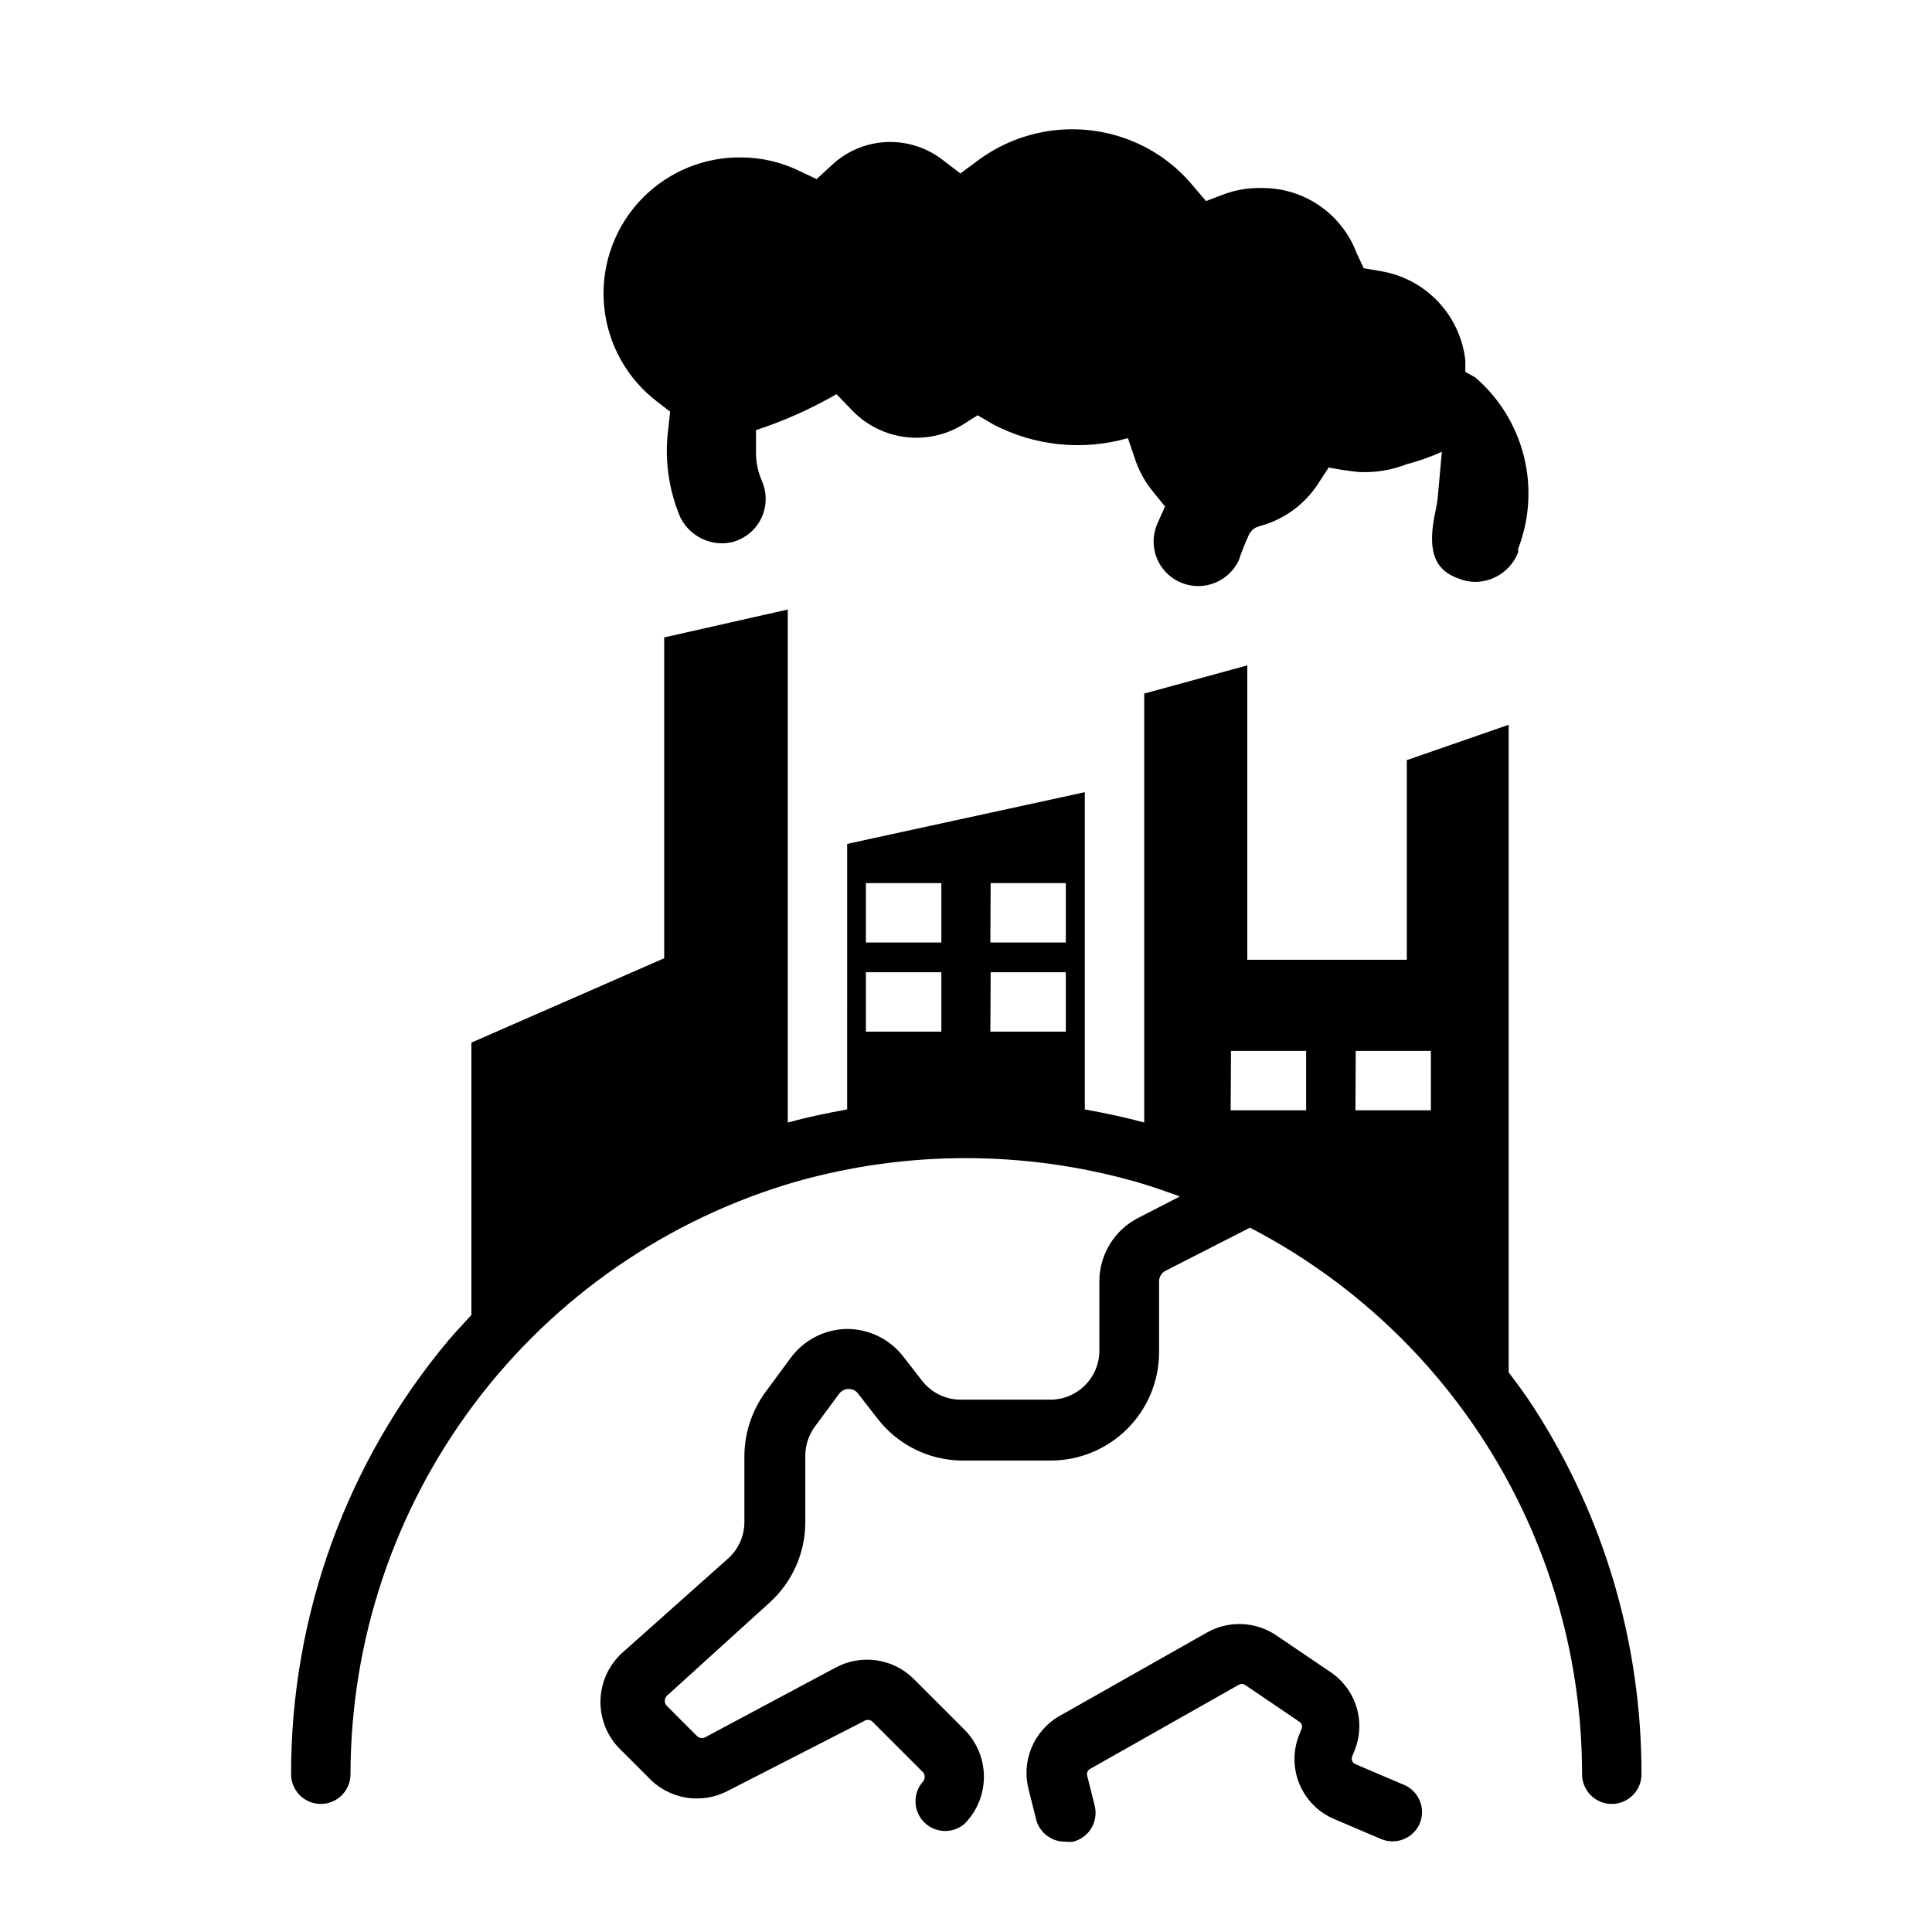 <?xml version="1.0" encoding="UTF-8"?>
<!-- Uploaded to: SVG Repo, www.svgrepo.com, Generator: SVG Repo Mixer Tools -->
<svg fill="#000000" width="800px" height="800px" version="1.1" viewBox="144 144 512 512" xmlns="http://www.w3.org/2000/svg">
 <path d="m520.28 627.18c-1.695 4-6.312 5.867-10.312 4.172l-12.359-5.273h0.004c-4.152-1.742-7.457-5.043-9.207-9.191s-1.809-8.816-0.164-13.008l0.707-1.73h0.004c0.266-0.699 0-1.488-0.629-1.891l-14.406-9.762c-0.508-0.312-1.148-0.312-1.652 0l-39.359 22.277-0.004 0.004c-0.652 0.34-0.98 1.094-0.785 1.809l1.969 7.871c0.523 2.027 0.223 4.176-0.84 5.981-1.066 1.801-2.801 3.106-4.828 3.625-0.656 0.082-1.316 0.082-1.969 0-3.684 0.117-6.953-2.336-7.871-5.906l-1.969-7.871c-0.965-3.644-0.719-7.504 0.703-10.996 1.418-3.492 3.934-6.43 7.168-8.367l39.359-22.277c2.824-1.598 6.031-2.375 9.273-2.25 3.238 0.125 6.379 1.148 9.07 2.957l14.406 9.762c3.266 2.188 5.684 5.422 6.859 9.176 1.172 3.75 1.031 7.789-0.406 11.449l-0.707 1.73c-0.324 0.805 0.062 1.719 0.863 2.047l12.359 5.273c2.039 0.707 3.699 2.219 4.594 4.184 0.891 1.965 0.941 4.207 0.129 6.207zm58.727-12.988c0 4.348-3.523 7.871-7.871 7.871-4.348 0-7.871-3.523-7.871-7.871 0.008-29.887-8.195-59.207-23.715-84.75-15.52-25.543-37.762-46.332-64.297-60.094l-22.355 11.414c-1.07 0.539-1.738 1.637-1.73 2.832v18.738c0 7.621-3.027 14.926-8.418 20.316-5.387 5.387-12.695 8.414-20.316 8.414h-23.617c-8.828-0.109-17.109-4.293-22.434-11.336l-4.961-6.375c-0.574-0.812-1.52-1.285-2.519-1.258-0.988 0-1.922 0.465-2.516 1.258l-6.453 8.738h-0.004c-1.668 2.281-2.555 5.043-2.519 7.871v17.477c-0.012 8.102-3.441 15.816-9.445 21.254l-27.238 24.719c-0.355 0.355-0.555 0.836-0.555 1.34 0 0.5 0.199 0.98 0.555 1.336l7.871 7.871c0.594 0.68 1.582 0.844 2.363 0.395l34.48-18.422v0.004c3.332-1.801 7.156-2.473 10.898-1.918 3.746 0.551 7.211 2.301 9.883 4.984l13.383 13.383c3.293 3.32 5.141 7.805 5.141 12.48 0 4.672-1.848 9.156-5.141 12.477-3.125 2.672-7.781 2.492-10.688-0.414s-3.086-7.562-0.414-10.688c0.355-0.355 0.559-0.836 0.559-1.336 0-0.504-0.203-0.984-0.559-1.34l-13.383-13.383c-0.672-0.512-1.605-0.512-2.281 0l-35.816 18.344c-3.473 1.863-7.465 2.508-11.344 1.84-3.883-0.672-7.426-2.621-10.07-5.543l-7.871-7.871c-3.16-3.461-4.812-8.039-4.59-12.723 0.219-4.68 2.297-9.082 5.769-12.23l28.105-25.035c2.703-2.457 4.246-5.945 4.25-9.602v-17.477c0.027-6.152 2.012-12.133 5.668-17.082l6.453-8.738c3.477-4.863 9.059-7.785 15.039-7.871 5.852-0.02 11.379 2.688 14.953 7.32l4.961 6.375c2.445 3.18 6.227 5.039 10.234 5.039h23.617c7.082 0.09 12.93-5.516 13.145-12.594v-18.738c-0.004-3.484 0.961-6.902 2.781-9.875 1.816-2.973 4.426-5.387 7.531-6.969l11.02-5.668c-3.856-1.418-7.871-2.832-11.809-3.938-29.391-8.305-60.504-8.305-89.898 0-34.027 9.867-63.938 30.512-85.23 58.832-21.289 28.32-32.816 62.785-32.848 98.215 0 4.348-3.523 7.871-7.871 7.871-4.348 0-7.875-3.523-7.875-7.871-0.059-42.051 14.719-82.777 41.723-115.01 1.969-2.281 4.016-4.488 6.062-6.691v-72.188l51.09-22.355v-85.02l32.746-7.398v135.95c5.195-1.418 10.469-2.519 15.742-3.465l0.004-70.375 62.977-13.699v84.074c5.273 0.945 10.547 2.047 15.742 3.465v-113.67l27.316-7.477v78.012h42.273v-52.902l27-9.367v171.61c2.281 3.07 4.566 6.062 6.613 9.289 18.715 28.965 28.641 62.734 28.574 97.219zm-172.55-220.42h19.996v-15.742h-19.918zm0 23.617h19.996v-15.742h-19.918zm-32.984-23.617h19.996v-15.742h-19.996zm0 23.617h19.996v-15.742h-19.996zm129.73 20.859h19.996v-15.742h-19.914zm-33.062 0h19.996v-15.742h-19.914zm-152.01-187.82 3.465 2.676-0.473 4.328v0.004c-1.078 8.012 0.008 16.164 3.148 23.613 2.074 4.242 6.379 6.93 11.102 6.93 1.543 0.008 3.074-0.316 4.484-0.945 2.902-1.273 5.168-3.656 6.293-6.617 1.125-2.961 1.012-6.25-0.309-9.129-0.957-2.238-1.465-4.648-1.496-7.082v-6.219c7.422-2.43 14.57-5.621 21.332-9.527l4.488 4.644c3.723 3.715 8.578 6.078 13.797 6.723 5.219 0.641 10.504-0.477 15.016-3.18l4.094-2.598 4.172 2.441c10.98 5.731 23.746 7.027 35.66 3.621l2.203 6.453c1.07 2.863 2.617 5.523 4.566 7.875l3.07 3.777-1.969 4.41v-0.004c-1.66 3.66-1.348 7.914 0.836 11.293 2.18 3.375 5.93 5.41 9.949 5.398 4.574-0.012 8.734-2.641 10.707-6.769 0.801-2.356 1.719-4.668 2.754-6.93 1.102-1.891 1.969-1.891 4.172-2.598 5.797-1.863 10.777-5.672 14.09-10.785l2.832-4.328c2.519 0.473 4.961 0.867 7.871 1.18h0.004c4.348 0.238 8.695-0.461 12.754-2.047 3.211-0.828 6.344-1.934 9.367-3.305l-1.102 12.203v-0.004c-0.113 1.113-0.297 2.219-0.551 3.309-2.281 10.469-0.551 15.742 6.141 18.105h-0.004c1.406 0.559 2.898 0.855 4.41 0.867 5.035-0.055 9.527-3.172 11.336-7.875v-0.945 0.004c3.008-7.809 3.535-16.352 1.508-24.469-2.031-8.113-6.516-15.406-12.844-20.875l-2.676-1.496v-3.07c-0.656-5.832-3.191-11.289-7.227-15.551-4.031-4.262-9.344-7.094-15.133-8.066l-4.566-0.789-1.887-4.012c-1.898-5.047-5.285-9.402-9.715-12.48-4.43-3.078-9.688-4.738-15.082-4.758-3.371-0.125-6.734 0.383-9.918 1.492l-5.195 1.969-3.621-4.25c-4.422-5.293-10.105-9.383-16.531-11.887-13.402-5.258-28.562-3.266-40.148 5.273l-4.801 3.543-4.723-3.621c-4.281-3.301-9.602-4.965-15-4.691-5.398 0.273-10.52 2.469-14.441 6.188l-3.938 3.621-4.801-2.281c-4.769-2.285-9.988-3.469-15.273-3.465h-1.258c-10.012 0.258-19.461 4.664-26.094 12.168-6.629 7.504-9.84 17.426-8.863 27.391 0.977 9.965 6.055 19.074 14.016 25.148z"/>
</svg>
